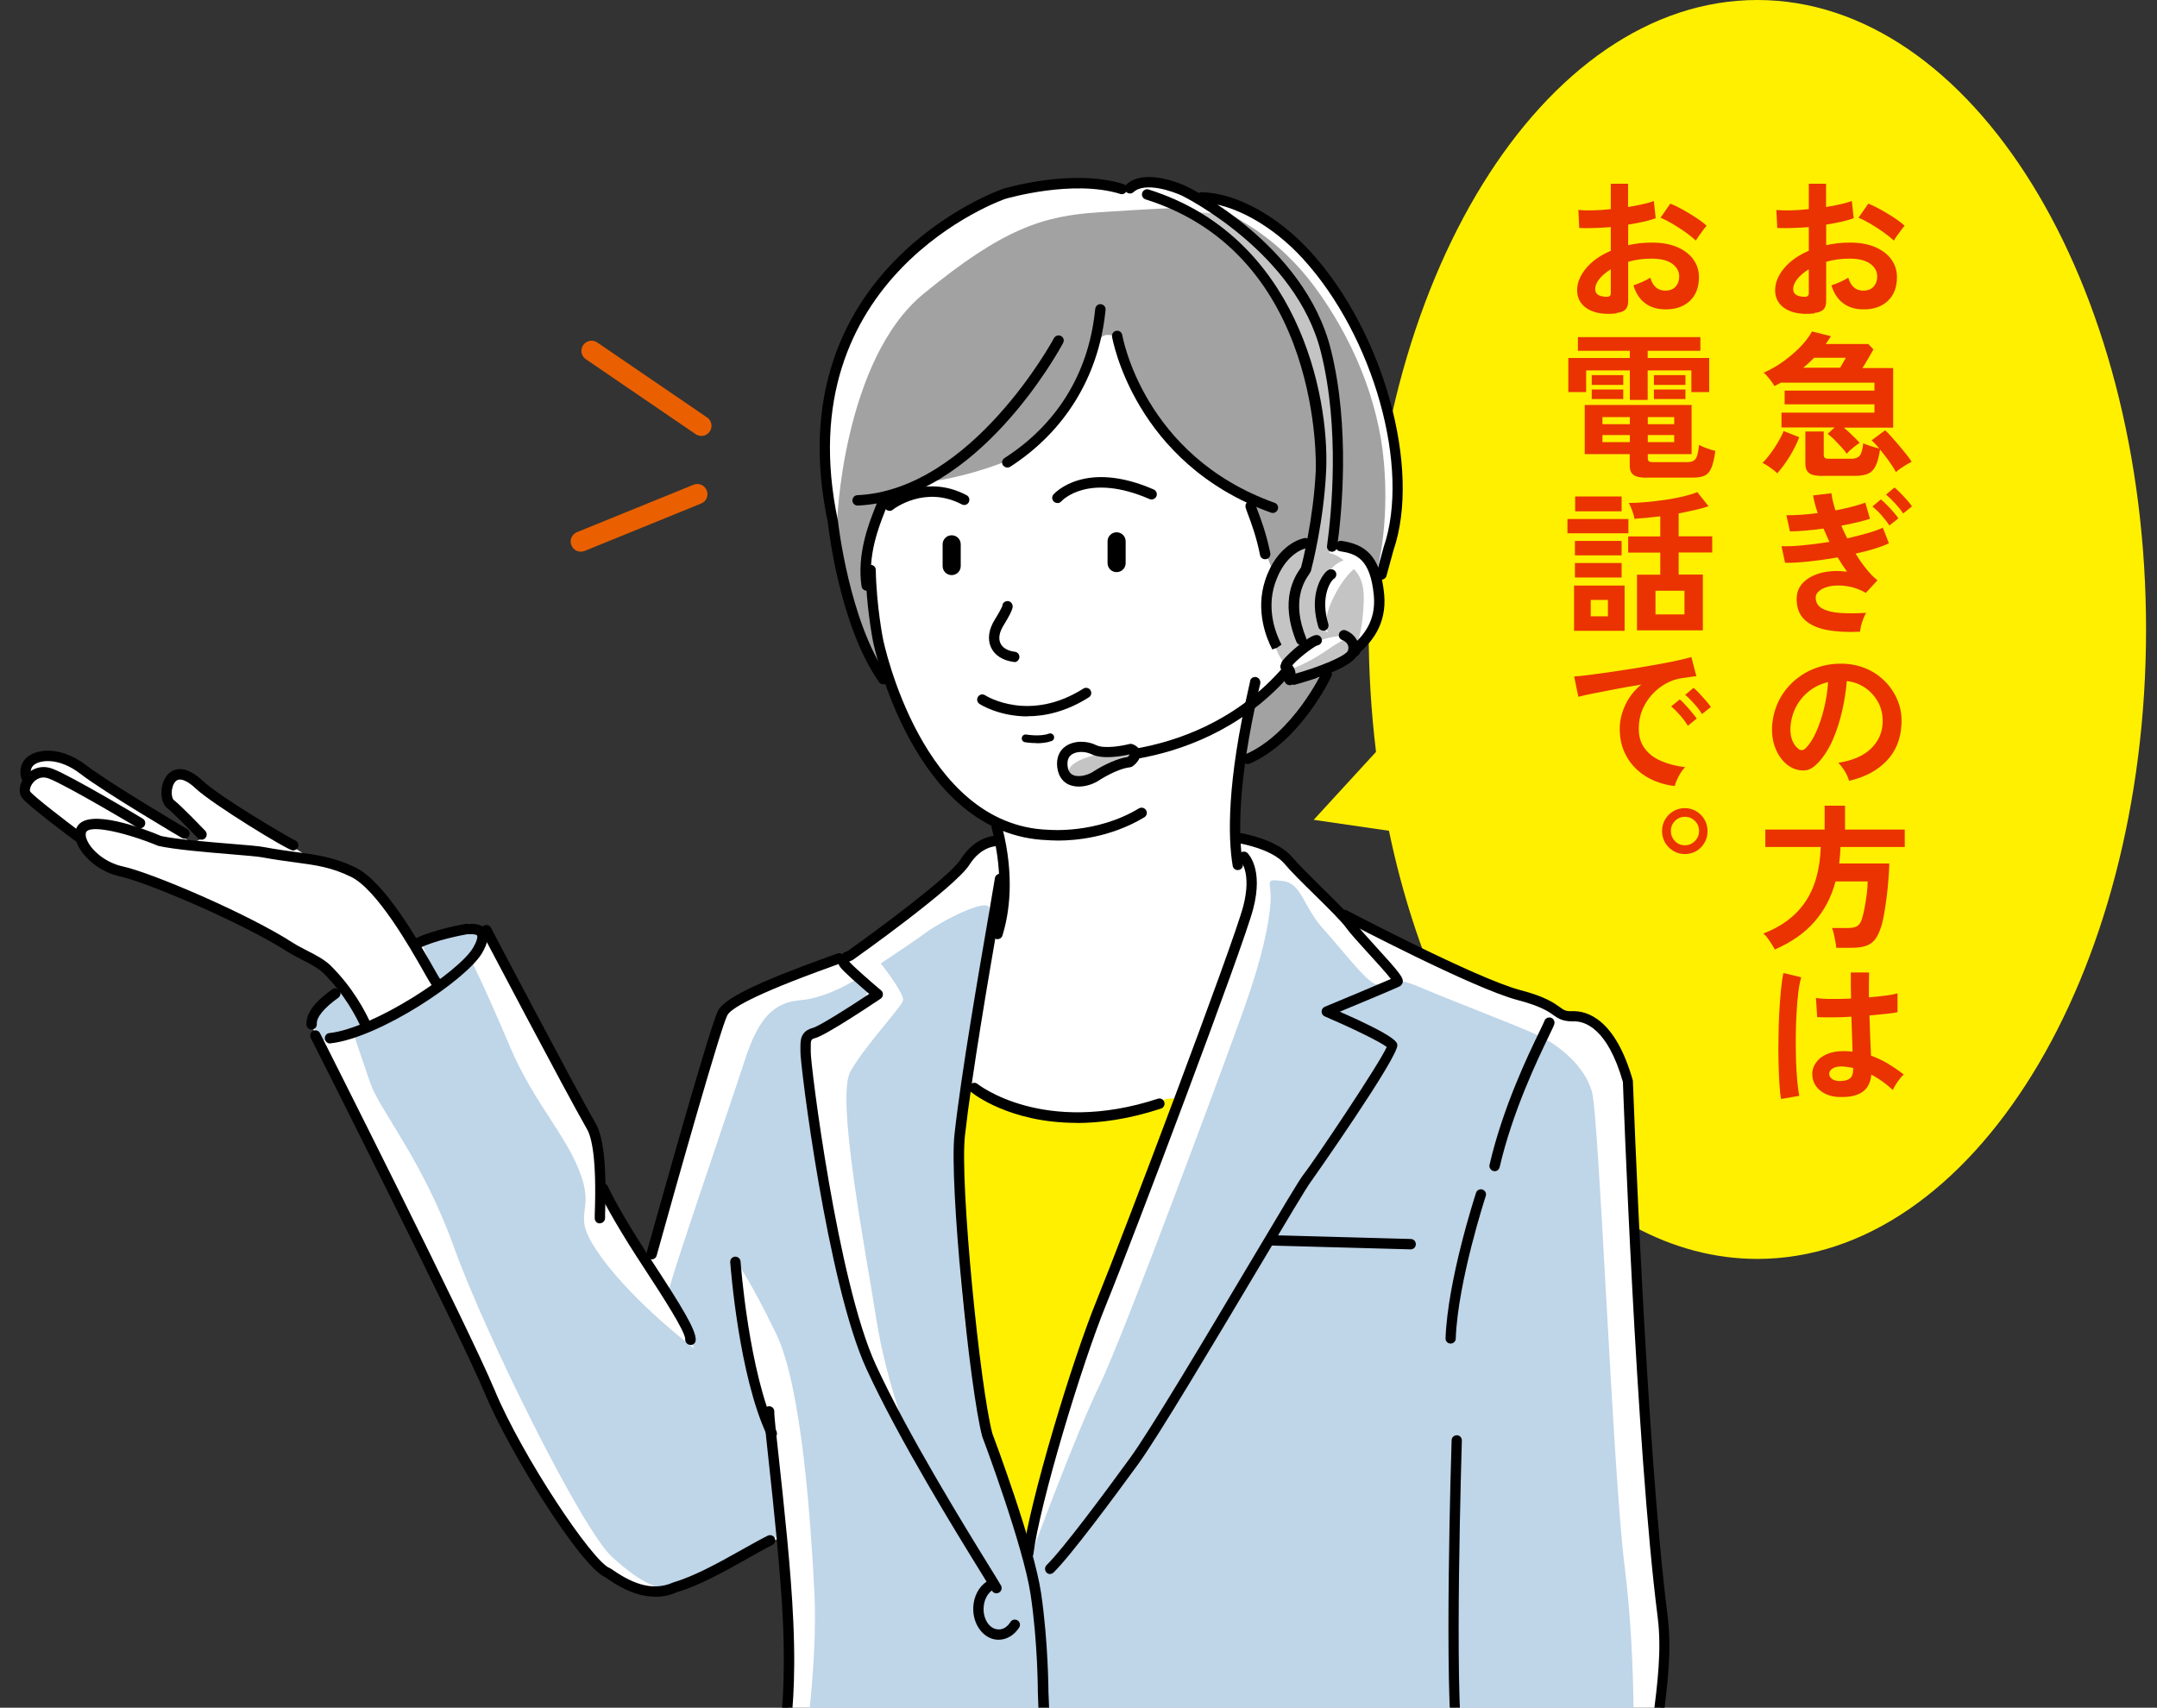 <svg width="197" height="156" viewBox="0 0 197 156" fill="none" xmlns="http://www.w3.org/2000/svg">
<rect x="0" y="0" width="197" height="156" fill="#333333" stroke="none"/>
<g clip-path="url(#clip0_609_9569)">
<path d="M160.5 0C180.106 0 196 25.744 196 57.5C196 89.256 180.106 115 160.5 115C144.864 115 131.59 98.627 126.854 75.89L119.979 74.891L125.673 68.683C125.233 65.065 125 61.326 125 57.5C125 25.744 140.894 0 160.5 0Z" fill="#FFF000"/>
<path d="M165.717 28.629C165.015 28.711 164.394 28.68 163.854 28.537C163.315 28.393 162.887 28.147 162.582 27.799C162.277 27.45 162.124 27.02 162.124 26.507C162.124 25.83 162.399 25.164 162.938 24.508C163.488 23.851 164.241 23.318 165.198 22.908V20.745C164.679 20.786 164.17 20.817 163.681 20.827C163.193 20.847 162.735 20.847 162.317 20.827L162.236 19.176C162.592 19.217 163.04 19.227 163.559 19.217C164.078 19.207 164.628 19.166 165.198 19.104V16.787H166.776V18.91C167.254 18.838 167.692 18.745 168.109 18.653C168.526 18.561 168.862 18.469 169.127 18.356L169.3 19.935C168.964 20.058 168.577 20.171 168.15 20.263C167.712 20.355 167.254 20.448 166.786 20.519V22.395C167.122 22.324 167.468 22.262 167.824 22.221C168.18 22.18 168.557 22.16 168.954 22.16C169.87 22.16 170.643 22.303 171.284 22.58C171.926 22.867 172.414 23.236 172.75 23.718C173.086 24.19 173.249 24.723 173.249 25.317C173.249 26.24 172.974 26.958 172.424 27.481C171.875 28.004 171.132 28.27 170.185 28.26C169.452 28.26 168.842 28.076 168.343 27.706C167.844 27.337 167.488 26.794 167.264 26.066C167.478 25.994 167.753 25.892 168.058 25.758C168.373 25.615 168.618 25.492 168.801 25.358C169.035 26.158 169.493 26.548 170.165 26.548C170.582 26.548 170.898 26.425 171.122 26.179C171.335 25.933 171.447 25.635 171.447 25.266C171.447 24.795 171.234 24.405 170.816 24.098C170.399 23.79 169.768 23.626 168.933 23.626C168.17 23.626 167.457 23.718 166.786 23.913V27.491C166.786 27.84 166.704 28.106 166.541 28.27C166.379 28.434 166.104 28.547 165.717 28.588V28.629ZM164.689 27.112C164.872 27.112 165.004 27.112 165.076 27.05C165.157 26.999 165.198 26.917 165.198 26.794V24.6C164.76 24.866 164.414 25.164 164.16 25.471C163.905 25.789 163.773 26.107 163.773 26.415C163.773 26.63 163.854 26.804 164.017 26.917C164.18 27.03 164.404 27.091 164.689 27.102V27.112ZM172.964 21.985C172.74 21.76 172.424 21.503 172.038 21.227C171.651 20.95 171.254 20.694 170.837 20.448C170.419 20.201 170.063 20.017 169.737 19.894L170.633 18.602C170.979 18.735 171.346 18.92 171.763 19.145C172.17 19.371 172.567 19.617 172.964 19.873C173.361 20.13 173.687 20.376 173.951 20.622C173.86 20.724 173.737 20.868 173.605 21.052C173.473 21.237 173.341 21.411 173.218 21.585C173.096 21.76 173.015 21.883 172.964 21.975V21.985Z" fill="#EA3300"/>
<path d="M162.309 43.229C162.228 43.147 162.105 43.034 161.943 42.911C161.78 42.788 161.596 42.655 161.423 42.542C161.25 42.429 161.098 42.337 160.976 42.286C161.2 42.06 161.444 41.773 161.698 41.435C161.953 41.096 162.187 40.738 162.401 40.369C162.614 39.999 162.787 39.671 162.899 39.374L164.324 39.938C164.111 40.502 163.826 41.086 163.459 41.681C163.093 42.276 162.706 42.798 162.319 43.239L162.309 43.229ZM168.65 41.435C168.538 41.261 168.375 41.056 168.161 40.83C167.948 40.604 167.734 40.369 167.51 40.143C167.286 39.928 167.093 39.753 166.92 39.63L167.561 39.046H162.706V37.693H171.195V36.934H162.991V35.683H171.195V34.955H162.645C162.553 35.006 162.451 35.058 162.36 35.109C162.268 35.16 162.166 35.211 162.065 35.263C161.973 35.099 161.831 34.894 161.637 34.648C161.444 34.401 161.261 34.196 161.077 34.043C161.688 33.776 162.268 33.448 162.828 33.048C163.388 32.648 163.897 32.218 164.365 31.746C164.833 31.274 165.21 30.782 165.495 30.28L167.215 30.71C167.133 30.834 167.062 30.956 166.981 31.08C166.899 31.203 166.818 31.315 166.747 31.428H170.635L171.103 31.92C170.96 32.166 170.798 32.453 170.614 32.771C170.431 33.089 170.258 33.366 170.095 33.622H172.905V39.066H168.406C168.65 39.282 168.915 39.507 169.179 39.774C169.454 40.03 169.668 40.256 169.841 40.451C169.739 40.522 169.607 40.615 169.444 40.738C169.281 40.861 169.128 40.994 168.976 41.127C168.823 41.261 168.721 41.373 168.64 41.476L168.65 41.435ZM164.701 33.592H168.06C168.141 33.448 168.233 33.294 168.334 33.12C168.436 32.946 168.508 32.802 168.579 32.679H165.688C165.373 33.007 165.047 33.304 164.701 33.581V33.592ZM166.431 43.475C165.861 43.475 165.464 43.393 165.23 43.219C164.996 43.044 164.884 42.758 164.884 42.347V39.415H166.563V41.527C166.563 41.671 166.594 41.773 166.665 41.825C166.736 41.886 166.869 41.907 167.083 41.907H169.078C169.424 41.907 169.678 41.814 169.841 41.63C170.004 41.445 170.116 41.066 170.167 40.492C170.34 40.574 170.564 40.656 170.849 40.748C171.134 40.84 171.398 40.912 171.642 40.974C171.52 40.83 171.398 40.697 171.276 40.563C171.154 40.43 171.042 40.317 170.93 40.225L172.172 39.302C172.355 39.477 172.558 39.682 172.772 39.928C172.996 40.174 173.22 40.43 173.454 40.707C173.678 40.984 173.902 41.25 174.106 41.507C174.309 41.763 174.472 41.989 174.594 42.183C174.472 42.245 174.319 42.327 174.136 42.429C173.953 42.542 173.78 42.655 173.597 42.778C173.424 42.901 173.271 43.014 173.159 43.127C173.006 42.84 172.793 42.511 172.528 42.132C172.263 41.763 171.988 41.404 171.704 41.066C171.612 41.701 171.48 42.183 171.317 42.532C171.154 42.88 170.93 43.127 170.635 43.26C170.34 43.393 169.973 43.465 169.505 43.465H166.431V43.475Z" fill="#EA3300"/>
<path d="M169.89 57.706C168.719 57.767 167.702 57.706 166.836 57.542C165.971 57.378 165.289 57.06 164.811 56.609C164.333 56.158 164.088 55.522 164.088 54.722C164.088 54.107 164.302 53.595 164.719 53.185C165.137 52.774 165.707 52.487 166.399 52.313C167.101 52.149 167.854 52.118 168.689 52.221C168.536 52.005 168.394 51.8 168.251 51.585C168.109 51.37 167.966 51.144 167.834 50.919C166.948 51.072 166.083 51.196 165.228 51.288C164.373 51.38 163.641 51.421 163.03 51.411L162.704 49.893C163.233 49.914 163.895 49.893 164.669 49.811C165.442 49.74 166.246 49.637 167.081 49.504C166.989 49.288 166.898 49.083 166.806 48.889C166.714 48.684 166.633 48.489 166.541 48.284C165.971 48.366 165.422 48.427 164.892 48.468C164.363 48.52 163.885 48.54 163.478 48.54L163.152 47.064C163.539 47.064 163.987 47.064 164.485 47.023C164.984 46.992 165.493 46.941 166.012 46.869C165.91 46.551 165.819 46.264 165.747 45.987C165.676 45.71 165.625 45.474 165.585 45.259L167.264 45.054C167.315 45.485 167.437 46.008 167.63 46.623C168.17 46.52 168.679 46.407 169.157 46.284C169.636 46.161 170.032 46.038 170.358 45.915L170.786 47.392C170.47 47.494 170.083 47.607 169.636 47.71C169.177 47.822 168.689 47.925 168.17 48.017C168.241 48.202 168.333 48.386 168.424 48.591C168.516 48.796 168.618 48.991 168.709 49.176C169.391 49.022 170.022 48.858 170.592 48.694C171.172 48.53 171.62 48.366 171.956 48.202L172.516 49.627C172.16 49.801 171.722 49.965 171.193 50.129C170.664 50.293 170.094 50.437 169.473 50.57C169.778 51.072 170.094 51.534 170.44 51.954C170.775 52.385 171.122 52.733 171.468 53.01L170.409 54.159C169.87 53.851 169.33 53.656 168.791 53.564C168.251 53.472 167.763 53.461 167.315 53.523C166.867 53.584 166.511 53.718 166.236 53.913C165.961 54.107 165.829 54.333 165.829 54.599C165.829 55.04 166.032 55.368 166.44 55.594C166.847 55.809 167.396 55.953 168.088 55.994C168.781 56.045 169.564 56.035 170.44 55.984C170.348 56.127 170.256 56.312 170.175 56.527C170.094 56.742 170.022 56.958 169.971 57.163C169.921 57.378 169.89 57.552 169.88 57.696L169.89 57.706ZM172.557 48.007C172.373 47.71 172.129 47.402 171.834 47.064C171.539 46.725 171.254 46.469 171.01 46.264L171.783 45.618C171.926 45.731 172.099 45.895 172.312 46.11C172.526 46.325 172.73 46.541 172.923 46.766C173.127 46.992 173.269 47.187 173.381 47.351L172.567 47.997L172.557 48.007ZM173.819 46.9C173.625 46.612 173.381 46.305 173.076 45.977C172.77 45.649 172.496 45.382 172.251 45.177L173.025 44.531C173.167 44.644 173.34 44.808 173.554 45.023C173.768 45.239 173.971 45.454 174.165 45.679C174.368 45.895 174.511 46.09 174.623 46.254L173.829 46.9H173.819Z" fill="#EA3300"/>
<path d="M168.874 71.311C168.833 71.158 168.762 70.973 168.66 70.768C168.558 70.553 168.436 70.358 168.294 70.163C168.161 69.968 168.019 69.804 167.887 69.681C169.189 69.476 170.177 69.056 170.859 68.4C171.541 67.743 171.897 66.975 171.938 66.082C171.978 65.375 171.846 64.739 171.551 64.186C171.256 63.632 170.859 63.181 170.35 62.832C169.841 62.484 169.281 62.279 168.67 62.217C168.599 63.109 168.457 64.011 168.243 64.945C168.029 65.877 167.754 66.739 167.398 67.559C167.042 68.379 166.604 69.066 166.095 69.63C165.708 70.05 165.332 70.296 164.965 70.358C164.599 70.419 164.212 70.368 163.805 70.204C163.408 70.03 163.052 69.763 162.747 69.384C162.441 69.015 162.207 68.564 162.044 68.061C161.881 67.549 161.82 67.005 161.841 66.421C161.892 65.549 162.095 64.75 162.451 64.032C162.808 63.314 163.296 62.689 163.907 62.156C164.518 61.633 165.21 61.233 166.004 60.966C166.798 60.7 167.632 60.587 168.528 60.638C169.25 60.679 169.932 60.843 170.563 61.13C171.195 61.417 171.754 61.817 172.233 62.32C172.711 62.822 173.088 63.407 173.342 64.063C173.607 64.719 173.709 65.447 173.658 66.226C173.586 67.538 173.139 68.635 172.294 69.517C171.449 70.399 170.299 71.004 168.864 71.332L168.874 71.311ZM164.243 68.41C164.345 68.492 164.457 68.523 164.568 68.523C164.68 68.523 164.792 68.461 164.915 68.348C165.261 68 165.576 67.518 165.861 66.882C166.146 66.247 166.39 65.539 166.584 64.739C166.777 63.95 166.909 63.14 166.96 62.309C166.309 62.463 165.719 62.74 165.22 63.14C164.711 63.54 164.314 64.032 164.019 64.596C163.724 65.17 163.561 65.795 163.52 66.472C163.5 66.923 163.561 67.313 163.693 67.641C163.825 67.969 164.009 68.225 164.243 68.389V68.41Z" fill="#EA3300"/>
<path d="M162.084 86.721C162.013 86.588 161.931 86.434 161.809 86.25C161.697 86.065 161.575 85.891 161.443 85.706C161.311 85.522 161.178 85.378 161.046 85.276C162.715 84.64 163.998 83.686 164.873 82.395C165.748 81.103 166.227 79.432 166.288 77.371H161.229V75.782H166.644V73.598H168.507V75.782H173.962V77.371H168.089C168.089 77.627 168.069 77.883 168.049 78.129C168.028 78.376 168.008 78.632 167.977 78.878H172.547C172.547 79.35 172.507 79.862 172.466 80.416C172.425 80.969 172.364 81.523 172.293 82.077C172.222 82.63 172.14 83.133 172.059 83.594C171.977 84.056 171.886 84.435 171.784 84.722C171.621 85.224 171.428 85.604 171.204 85.87C170.98 86.137 170.695 86.322 170.359 86.424C170.023 86.526 169.606 86.578 169.117 86.578H167.703C167.703 86.414 167.662 86.219 167.621 85.983C167.58 85.747 167.529 85.522 167.479 85.296C167.428 85.071 167.377 84.896 167.316 84.773H168.751C169.138 84.773 169.433 84.712 169.616 84.599C169.809 84.476 169.952 84.271 170.044 83.963C170.125 83.717 170.206 83.379 170.288 82.969C170.369 82.549 170.43 82.118 170.491 81.677C170.552 81.236 170.573 80.847 170.573 80.518H167.641C167.265 81.944 166.613 83.174 165.708 84.209C164.802 85.245 163.59 86.086 162.064 86.752L162.084 86.721Z" fill="#EA3300"/>
<path d="M162.666 100.388C162.595 100.019 162.544 99.537 162.513 98.943C162.472 98.358 162.452 97.702 162.432 96.974C162.421 96.256 162.411 95.508 162.432 94.739C162.432 93.97 162.462 93.211 162.503 92.473C162.544 91.735 162.595 91.058 162.656 90.433C162.717 89.808 162.788 89.295 162.88 88.885L164.508 89.274C164.406 89.613 164.315 90.064 164.243 90.628C164.172 91.192 164.121 91.817 164.081 92.514C164.04 93.211 164.019 93.919 164.009 94.657C164.009 95.395 164.009 96.113 164.03 96.8C164.05 97.487 164.091 98.122 164.142 98.707C164.193 99.281 164.254 99.742 164.335 100.101L162.686 100.388H162.666ZM167.948 100.214C167.205 100.173 166.615 99.958 166.167 99.558C165.719 99.158 165.506 98.656 165.516 98.061C165.516 97.702 165.648 97.364 165.872 97.046C166.096 96.728 166.422 96.482 166.839 96.297C167.256 96.113 167.755 96.021 168.335 96.021C168.64 96.021 168.925 96.031 169.19 96.062C169.19 95.641 169.17 95.159 169.149 94.626C169.129 94.093 169.109 93.509 169.088 92.873C168.498 92.914 167.928 92.934 167.378 92.934C166.829 92.934 166.36 92.934 165.964 92.914L165.852 91.161C166.198 91.222 166.666 91.253 167.236 91.253C167.816 91.253 168.417 91.253 169.058 91.212C169.058 90.833 169.037 90.443 169.037 90.043C169.037 89.643 169.037 89.243 169.037 88.833H170.707C170.707 89.192 170.686 89.572 170.686 89.951C170.686 90.33 170.686 90.72 170.686 91.11C171.256 91.058 171.775 91.007 172.244 90.945C172.712 90.884 173.058 90.812 173.302 90.74V92.463C173.037 92.524 172.671 92.576 172.223 92.617C171.775 92.658 171.277 92.709 170.737 92.76C170.758 93.457 170.778 94.124 170.808 94.76C170.839 95.395 170.859 95.949 170.88 96.431C171.409 96.626 171.928 96.861 172.417 97.159C172.915 97.456 173.394 97.784 173.872 98.153C173.77 98.235 173.648 98.368 173.506 98.553C173.363 98.727 173.241 98.912 173.129 99.097C173.017 99.281 172.925 99.435 172.875 99.568C172.233 98.984 171.582 98.512 170.91 98.163C170.839 98.922 170.554 99.455 170.045 99.783C169.536 100.111 168.844 100.245 167.969 100.204L167.948 100.214ZM168.081 98.748C168.467 98.748 168.763 98.666 168.956 98.512C169.149 98.358 169.251 98.071 169.251 97.661V97.558C168.925 97.487 168.59 97.436 168.243 97.415C167.887 97.415 167.612 97.466 167.399 97.589C167.185 97.712 167.073 97.876 167.063 98.081C167.063 98.287 167.144 98.44 167.338 98.574C167.531 98.697 167.775 98.758 168.091 98.758L168.081 98.748Z" fill="#EA3300"/>
<path d="M147.634 28.629C146.932 28.711 146.311 28.68 145.771 28.537C145.232 28.393 144.804 28.147 144.499 27.799C144.194 27.45 144.041 27.02 144.041 26.507C144.041 25.83 144.316 25.164 144.855 24.508C145.405 23.851 146.158 23.318 147.115 22.908V20.745C146.596 20.786 146.087 20.817 145.598 20.827C145.11 20.847 144.652 20.847 144.234 20.827L144.153 19.176C144.509 19.217 144.957 19.227 145.476 19.217C145.995 19.207 146.545 19.166 147.115 19.104V16.787H148.692V18.91C149.171 18.838 149.609 18.745 150.026 18.653C150.443 18.561 150.779 18.469 151.044 18.356L151.217 19.935C150.881 20.058 150.494 20.171 150.067 20.263C149.629 20.355 149.171 20.448 148.703 20.519V22.395C149.039 22.324 149.385 22.262 149.741 22.221C150.097 22.18 150.474 22.16 150.871 22.16C151.787 22.16 152.56 22.303 153.201 22.58C153.843 22.867 154.331 23.236 154.667 23.718C155.003 24.19 155.166 24.723 155.166 25.317C155.166 26.24 154.891 26.958 154.341 27.481C153.792 28.004 153.049 28.27 152.102 28.26C151.369 28.26 150.759 28.076 150.26 27.706C149.761 27.337 149.405 26.794 149.181 26.066C149.395 25.994 149.67 25.892 149.975 25.758C150.29 25.615 150.535 25.492 150.718 25.358C150.952 26.158 151.41 26.548 152.082 26.548C152.499 26.548 152.815 26.425 153.039 26.179C153.252 25.933 153.364 25.635 153.364 25.266C153.364 24.795 153.151 24.405 152.733 24.098C152.316 23.79 151.685 23.626 150.85 23.626C150.087 23.626 149.374 23.718 148.703 23.913V27.491C148.703 27.84 148.621 28.106 148.458 28.27C148.296 28.434 148.021 28.547 147.634 28.588V28.629ZM146.606 27.112C146.789 27.112 146.921 27.112 146.993 27.05C147.074 26.999 147.115 26.917 147.115 26.794V24.6C146.677 24.866 146.331 25.164 146.077 25.471C145.822 25.789 145.69 26.107 145.69 26.415C145.69 26.63 145.771 26.804 145.934 26.917C146.097 27.03 146.321 27.091 146.606 27.102V27.112ZM154.881 21.985C154.657 21.76 154.341 21.503 153.955 21.227C153.568 20.95 153.171 20.694 152.754 20.448C152.336 20.201 151.98 20.017 151.654 19.894L152.55 18.602C152.896 18.735 153.263 18.92 153.68 19.145C154.087 19.371 154.484 19.617 154.881 19.873C155.278 20.13 155.604 20.376 155.868 20.622C155.777 20.724 155.654 20.868 155.522 21.052C155.39 21.237 155.257 21.411 155.135 21.585C155.013 21.76 154.932 21.883 154.881 21.975V21.985Z" fill="#EA3300"/>
<path d="M148.855 36.534V33.838H144.865V35.816H143.236V32.7H148.855V32.043H144.112V30.793H155.298V32.043H150.483V32.7H156.102V35.816H154.473V33.838H150.483V36.534H148.855ZM150.361 43.639C149.812 43.639 149.425 43.557 149.191 43.383C148.967 43.219 148.845 42.942 148.845 42.563V41.486H144.733V36.995H154.494V41.486H150.493V41.855C150.493 41.978 150.524 42.071 150.585 42.132C150.646 42.194 150.778 42.214 150.992 42.214H154.127C154.494 42.214 154.738 42.101 154.88 41.886C155.023 41.671 155.114 41.261 155.175 40.645C155.348 40.738 155.583 40.84 155.888 40.953C156.193 41.066 156.448 41.138 156.661 41.189C156.57 41.896 156.438 42.429 156.285 42.778C156.132 43.127 155.918 43.352 155.654 43.465C155.389 43.578 155.033 43.629 154.585 43.629H150.381L150.361 43.639ZM145.374 35.16V34.268H148.254V35.16H145.374ZM145.374 36.452V35.581H148.254V36.452H145.374ZM146.351 38.749H148.855V38.103H146.351V38.749ZM146.351 40.389H148.855V39.743H146.351V40.389ZM150.493 38.749H152.906V38.103H150.493V38.749ZM150.493 40.389H152.906V39.743H150.493V40.389ZM151.053 35.16V34.268H153.934V35.16H151.053ZM151.053 36.452V35.581H153.934V36.452H151.053Z" fill="#EA3300"/>
<path d="M143.156 48.714V47.412H148.724V48.714H143.156ZM143.757 57.624V53.492H148.378V57.624H143.757ZM143.838 50.734V49.411H148.103V50.734H143.838ZM143.838 52.754V51.431H148.103V52.754H143.838ZM143.859 46.705V45.351H148.103V46.705H143.859ZM145.284 56.301H146.851V54.804H145.284V56.301ZM149.508 57.593V52.498H151.635V50.478H148.703V49.001H151.635V47.166C151.217 47.217 150.81 47.258 150.403 47.3C149.996 47.34 149.619 47.371 149.273 47.392C149.253 47.207 149.192 46.971 149.08 46.674C148.968 46.377 148.866 46.131 148.764 45.946C149.253 45.946 149.782 45.915 150.352 45.864C150.922 45.813 151.502 45.741 152.083 45.659C152.663 45.577 153.212 45.474 153.721 45.351C154.23 45.228 154.668 45.095 155.014 44.952L156.042 46.243C155.676 46.367 155.248 46.489 154.78 46.592C154.312 46.694 153.823 46.807 153.314 46.9V48.991H156.378V50.468H153.314V52.487H155.523V57.583H149.508V57.593ZM151.197 56.127H153.843V53.964H151.197V56.127Z" fill="#EA3300"/>
<path d="M152.958 71.804C151.97 71.691 151.095 71.394 150.332 70.932C149.568 70.46 148.978 69.856 148.561 69.107C148.133 68.359 147.93 67.508 147.93 66.554C147.93 65.867 148.092 65.16 148.418 64.442C148.744 63.724 149.232 63.089 149.894 62.535C149.131 62.658 148.377 62.791 147.624 62.935C146.871 63.078 146.189 63.212 145.568 63.335C144.957 63.458 144.479 63.56 144.153 63.653L143.767 61.797C144.082 61.776 144.52 61.735 145.069 61.664C145.619 61.592 146.25 61.51 146.952 61.407C147.655 61.305 148.377 61.192 149.12 61.079C149.863 60.956 150.586 60.833 151.288 60.71C151.991 60.587 152.612 60.464 153.171 60.341C153.731 60.218 154.159 60.115 154.474 60.023L154.932 61.776C154.78 61.776 154.596 61.807 154.383 61.838C154.169 61.869 153.925 61.899 153.66 61.94C153.141 62.012 152.642 62.166 152.164 62.433C151.685 62.699 151.268 63.027 150.891 63.437C150.515 63.847 150.22 64.319 149.996 64.842C149.782 65.365 149.67 65.939 149.67 66.554C149.67 67.292 149.853 67.907 150.23 68.389C150.596 68.882 151.105 69.261 151.746 69.528C152.388 69.804 153.11 69.989 153.904 70.081C153.762 70.225 153.619 70.399 153.487 70.614C153.355 70.83 153.243 71.045 153.141 71.26C153.049 71.475 152.988 71.65 152.958 71.793V71.804ZM154.159 66.308C153.975 66.001 153.741 65.683 153.446 65.344C153.151 65.006 152.886 64.739 152.632 64.524L153.416 63.889C153.558 64.001 153.731 64.175 153.925 64.391C154.128 64.606 154.321 64.832 154.515 65.067C154.708 65.293 154.861 65.488 154.963 65.642L154.148 66.298L154.159 66.308ZM155.441 65.221C155.258 64.924 155.024 64.606 154.718 64.278C154.423 63.94 154.148 63.673 153.904 63.478L154.678 62.832C154.82 62.945 154.993 63.12 155.197 63.335C155.4 63.55 155.604 63.776 155.797 64.001C156.001 64.227 156.143 64.422 156.255 64.586L155.441 65.232V65.221Z" fill="#EA3300"/>
<path d="M153.882 78.017C153.496 78.017 153.139 77.924 152.824 77.73C152.508 77.535 152.264 77.289 152.071 76.971C151.888 76.653 151.796 76.305 151.796 75.925C151.796 75.525 151.888 75.166 152.081 74.849C152.274 74.531 152.519 74.285 152.834 74.1C153.15 73.916 153.496 73.823 153.872 73.823C154.249 73.823 154.595 73.916 154.91 74.1C155.226 74.285 155.48 74.541 155.664 74.849C155.857 75.166 155.949 75.525 155.949 75.925C155.949 76.325 155.857 76.663 155.674 76.981C155.491 77.299 155.236 77.555 154.931 77.74C154.615 77.924 154.269 78.017 153.872 78.017H153.882ZM153.882 77.217C154.239 77.217 154.554 77.084 154.798 76.827C155.053 76.571 155.175 76.263 155.175 75.905C155.175 75.546 155.053 75.249 154.798 74.992C154.544 74.736 154.239 74.613 153.882 74.613C153.526 74.613 153.231 74.736 152.977 74.992C152.722 75.249 152.6 75.546 152.6 75.905C152.6 76.263 152.722 76.561 152.966 76.827C153.211 77.084 153.516 77.217 153.882 77.217Z" fill="#EA3300"/>
<path d="M136.498 246.084H76.749C76.749 246.084 74.364 217.96 73.703 211.394C73.042 204.829 73.148 201.605 73.148 201.605C73.148 201.605 65.663 196.734 64.176 194.731C62.688 192.728 63.763 191.733 64.341 188.805C64.919 185.878 67.245 180.628 68.166 177.629C69.087 174.631 69.252 173.291 69.252 173.291C69.252 173.291 68.084 173.126 68.508 170.376C68.933 167.626 69.335 162.447 69.843 162.447C70.35 162.447 71.342 161.452 71.342 161.452C71.342 161.452 72.676 153.108 72.086 148.439C71.495 143.769 70.999 140.593 70.999 140.593C70.999 140.593 65.793 143.212 63.798 144.267C61.803 145.322 59.583 146.104 57.588 144.931C55.593 143.757 53.822 142.596 52.276 140.261C50.729 137.926 47.01 131.645 44.909 127.141C42.807 122.638 32.891 103.165 31.722 100.949C30.553 98.733 29.006 95.225 29.006 94.881C29.006 94.537 27.838 93.269 28.676 92.215C29.514 91.16 31.167 90.377 31.167 90.377C31.167 90.377 30.317 89.086 28.995 87.746C27.672 86.407 21.888 84.037 20.188 83.16C18.488 82.283 15.454 80.861 13.494 80.363C11.534 79.865 9.303 78.988 8.429 78.36C7.555 77.732 6.894 76.239 6.894 76.239C6.894 76.239 3.4 73.738 2.739 72.944C2.078 72.15 2.491 71.522 2.491 71.237C2.491 70.953 2.16 69.531 3.034 69.199C3.908 68.867 5.855 69.412 7.851 70.538C9.846 71.664 17.531 77.009 17.531 77.009C17.531 77.009 19.149 76.428 18.57 76.096C17.992 75.764 15.501 73.347 15.501 73.347C15.501 73.347 14.922 70.882 16.079 70.929C17.236 70.976 20.896 73.892 22.856 74.935C24.816 75.978 28.133 78.277 28.133 78.277C28.133 78.277 31.911 78.941 33.953 80.944C35.995 82.947 37.979 86.028 37.979 86.028C37.979 86.028 43.126 84.523 44.047 84.938C44.968 85.352 46.078 87.77 46.078 87.77C46.078 87.77 53.893 102.407 54.306 103.959C54.719 105.512 55.392 109.044 55.392 109.044L56.561 111.426L59.465 114.97C59.465 114.97 63.078 102.952 63.538 99.906C63.999 96.86 66.159 91.942 66.903 91.361C67.647 90.78 77.375 87.486 77.375 87.486L83.278 82.982C85.603 81.026 88.141 79.059 88.637 78.431C89.133 77.803 90.385 76.89 90.385 76.89L91.506 77.056L90.42 74.804C90.42 74.804 86.642 71.972 84.93 69.424C83.218 66.876 81.235 62.372 81.105 62.337C80.975 62.301 79.441 60.251 78.779 58.959C78.118 57.667 76.206 50.283 75.745 45.898C75.285 41.513 75.498 33.845 77.611 30.384C79.724 26.924 83.879 20.5 89.912 18.414C95.945 16.328 101.21 16.708 101.883 17.075C102.556 17.442 104.622 16.494 104.622 16.494C104.622 16.494 107.526 16.447 108.648 17.371C109.77 18.296 111.434 18.58 111.434 18.58C111.434 18.58 119.167 19.872 123.358 29.01C127.549 38.147 128.257 44.571 127.549 47.617C126.841 50.663 125.766 52.867 125.766 52.867C125.766 52.867 126.935 54.704 125.601 56.825C124.267 58.947 123.358 59.326 123.275 59.788C123.193 60.251 122.815 60.831 122.284 60.962C121.752 61.092 121.032 61.791 120.997 61.922C120.961 62.052 118.789 66.224 116.759 67.599C114.728 68.973 113.264 69.471 113.264 69.471C113.264 69.471 112.721 74.804 112.721 75.729C112.721 76.653 113.264 76.772 113.264 76.772C113.264 76.772 115.885 76.938 117.42 78.147C118.954 79.356 120.95 81.655 121.162 81.939C121.375 82.224 123.618 84.061 123.618 84.061C123.618 84.061 131.102 87.853 133.959 88.943C136.816 90.034 140.358 91.444 141.067 91.823C141.775 92.203 141.976 92.617 143.274 92.914C144.573 93.21 146.096 92.534 147.56 96.126C149.024 99.717 148.847 101.008 149.012 104.007C149.177 107.005 150.594 133.494 150.594 133.494C150.594 133.494 151.881 146.471 152.01 149.505C152.14 152.539 151.137 160.681 151.019 162.305C150.901 163.929 150.889 169.475 150.889 169.606C150.889 169.736 151.597 182.666 151.928 185.534C152.258 188.402 152.388 196.461 152.554 198.595C152.719 200.728 152.388 200.811 151.302 201.724C150.216 202.636 148.315 203.513 147.064 203.975C145.812 204.438 146.237 204.686 146.237 204.686L145.777 213.575C145.446 213.528 145.399 214.156 144.325 216.704C143.251 219.252 141.834 224.751 140.382 228.212C138.93 231.673 138.764 231.554 138.387 231.72C138.009 231.886 137.218 230.89 137.218 230.89L136.533 246.108L136.498 246.084Z" fill="white"/>
<path d="M76.467 48.103C76.361 47.771 77.022 32.861 84.33 26.853C91.637 20.844 95.297 19.73 100.279 19.398C105.261 19.066 107.811 18.948 107.705 19.066C107.599 19.185 114.8 21.069 117.456 28.962C120.113 36.855 120.443 34.414 120.561 37.306C120.679 40.198 120.113 47.202 120.007 47.984C119.9 48.766 119.676 49.537 119.676 49.537C119.676 49.537 117.516 49.596 117.067 51.042C116.618 52.488 116.122 52.322 116.122 51.99C116.122 51.658 114.906 48.873 114.788 48.316C114.67 47.759 114.234 45.756 114.234 45.756C114.234 45.756 107.917 42.082 105.592 38.752C103.266 35.422 101.932 30.74 101.932 30.74C101.932 30.74 100.822 30.29 100.492 30.965C100.161 31.641 96.832 39.972 93.621 41.418C90.409 42.864 87.411 43.647 85.085 43.978C85.085 43.978 83.196 44.31 81.874 45.092C80.552 45.875 79.218 50.876 79.218 51.54C79.218 52.203 79.879 53.874 79.997 55.32C80.115 56.766 80.552 61.993 80.552 61.993C80.552 61.993 78.45 57.987 77.777 56.209C77.105 54.431 76.443 48.091 76.443 48.091L76.467 48.103Z" fill="#A2A2A2"/>
<path d="M112.779 19.801C113.027 20.05 116.769 21.721 120.087 26.225C123.404 30.728 125.907 36.405 126.403 42.331C126.899 48.257 125.742 52.18 125.742 52.18C125.742 52.18 123.912 50.26 122.92 50.011C121.929 49.762 121.751 49.264 121.751 49.264C121.751 49.264 122.33 38.835 121.834 34.414C121.338 29.993 115.27 22.065 113.936 21.484C112.602 20.903 112.767 19.813 112.767 19.813L112.779 19.801Z" fill="#A2A2A2"/>
<path d="M120.925 61.922C120.842 62.419 118.103 66.342 116.025 67.848C113.947 69.353 113.534 69.933 113.534 69.933L114.278 63.759L117.265 61.839C117.265 61.839 117.678 62.337 118.847 62.088C120.016 61.839 120.925 61.922 120.925 61.922Z" fill="#A2A2A2"/>
<path d="M101.317 68.772C100.903 68.772 99.404 68.985 98.33 69.602C97.244 70.23 97.669 70.81 97.704 70.976C97.704 70.976 98.082 71.474 98.365 71.474C98.648 71.474 99.487 71.095 100.23 70.431C100.974 69.767 102.603 69.602 103.3 69.056C104.008 68.511 101.718 68.76 101.305 68.76L101.317 68.772Z" fill="#C4C4C4"/>
<path d="M120.761 59.67C119.474 60.547 118.022 61.092 118.022 61.092C118.022 61.092 117.94 61.839 118.353 61.839C118.766 61.839 120.1 61.756 121.847 60.926C123.595 60.096 123.547 58.923 123.3 58.508C123.052 58.094 122.048 58.805 120.761 59.682V59.67Z" fill="#C4C4C4"/>
<path d="M122.638 51.125C122.248 50.805 121.811 50.615 121.398 50.509C121.54 49.809 121.776 48.458 121.858 47.332C121.965 45.721 122.354 40.044 121.965 36.547C121.575 33.039 119.911 28.927 118.14 25.976C116.369 23.025 111.434 19.528 111.434 19.528L108.459 19.339C108.459 19.339 110.879 20.536 114.374 23.925C117.868 27.315 119.97 35.718 120.583 40.221C121.068 43.836 120.17 48.778 119.792 50.58C119.792 50.58 119.792 50.58 119.781 50.58C119.533 50.829 119.651 51.789 119.486 52.038C119.344 52.251 118.895 52.476 118.435 53.815C118.565 51.812 119.285 51.694 119.367 51.54C119.45 51.374 119.698 49.549 119.698 49.549C119.698 49.549 118.494 49.703 118.364 49.703C118.234 49.703 117.195 50.283 116.286 52.452C115.377 54.621 115.625 55.996 116.074 57.88C116.534 59.753 117.325 60.63 117.325 60.63C117.325 60.63 118.116 59.966 118.576 59.421C119.037 58.876 119.285 58.674 119.202 58.378C119.202 58.378 119.663 59.208 120.324 58.674C120.985 58.141 122.98 58.046 122.98 58.046L123.972 58.757C123.972 58.757 124.468 57.465 124.55 55C124.633 52.535 123.759 52.038 122.638 51.125Z" fill="#C4C4C4"/>
<path d="M122.651 51.208C122.651 51.208 120.656 51.883 120.75 54.467C120.845 57.051 121.01 57.703 121.223 57.762C121.435 57.821 120.573 57.051 121.754 54.645C122.934 52.239 124.044 51.706 124.044 51.706C124.044 51.706 123.454 51.03 123.23 50.935C123.005 50.84 122.675 51.196 122.675 51.196L122.651 51.208Z" fill="white"/>
<path d="M79.834 245.906C79.834 245.409 77.189 214.796 77.024 209.486C76.859 204.177 76.198 203.181 76.198 203.181L68.76 198.37L65.454 195.549C65.454 195.549 70.247 182.773 71.239 177.961C72.231 173.149 71.239 172.983 71.57 172.154C71.9 171.324 70.743 163.858 72.727 163.36C74.71 162.862 78.346 162.032 78.677 160.705C79.007 159.378 76.032 160.041 76.032 160.041L73.388 160.705C73.388 160.705 74.71 151.911 74.379 145.44C74.049 138.969 73.222 126.703 70.909 121.891C68.595 117.079 67.272 115.254 67.272 115.254C67.272 115.254 68.099 124.38 69.256 127.532C70.413 130.685 70.743 132.51 70.909 135.331C71.074 138.151 70.932 140.415 70.932 140.415C70.932 140.415 64.722 143.639 62.845 144.753C60.968 145.867 58.631 144.753 55.868 142.193C53.105 139.633 44.346 121.95 41.465 113.939C38.584 105.927 34.7 101.482 33.815 98.922C32.929 96.363 32.268 94.36 32.268 94.36L29.163 95.142C29.163 95.142 28.172 93.471 29.057 92.357C29.943 91.243 30.946 89.915 31.052 90.247C31.159 90.579 33.602 94.028 33.602 94.028C33.602 94.028 39.47 90.804 39.919 90.472C40.367 90.14 38.372 85.909 38.372 85.909C38.372 85.909 42.693 84.132 43.578 84.914C44.464 85.696 43.023 87.699 43.023 87.699C43.023 87.699 44.357 90.366 46.565 95.592C48.773 100.819 51.878 103.829 53.105 107.491C54.333 111.153 51.889 110.715 54.994 114.946C58.099 119.177 63.412 123.183 63.412 123.183C63.412 123.183 61.192 118.395 61.086 117.956C60.98 117.518 66.847 100.499 67.957 97.05C69.067 93.601 70.283 91.598 73.057 91.373C75.832 91.148 78.712 89.145 78.712 89.145C78.712 89.145 82.809 86.478 84.473 85.258C86.138 84.037 90.128 82.034 90.341 82.923C90.553 83.812 87.566 103.497 87.566 112.291C87.566 121.085 89.786 131.088 90.896 133.541C92.005 135.994 94.107 142.217 94.107 142.217C94.107 142.217 98.203 131.088 100.423 126.537C102.642 121.986 111.945 96.837 113.61 92.167C115.274 87.498 115.936 84.274 116.042 82.378C116.148 80.481 115.381 80.268 117.152 80.481C118.922 80.695 118.922 82.71 120.918 84.926C122.913 87.142 125.132 90.152 125.9 89.927C126.667 89.702 127.446 89.702 127.446 89.702C127.446 89.702 127.552 89.252 129.878 90.259C132.204 91.266 138.626 93.708 140.515 94.597C142.404 95.486 144.73 97.382 145.391 99.717C146.052 102.051 147.28 134.311 148.378 143.094C149.476 151.876 149.263 161.108 148.933 166.678C148.602 172.249 150.373 193.368 150.597 196.604C150.822 199.839 151.376 200.941 150.704 201.83C150.031 202.719 146.158 204.829 142.947 205.172C139.736 205.516 137.08 204.39 137.186 204.722C137.292 205.054 136.962 209.392 135.97 214.405C134.978 219.418 134.081 221.302 134.081 223.412C134.081 225.522 134.86 226.636 134.966 226.968C135.073 227.299 133.632 246.132 133.632 246.132L79.822 245.906H79.834Z" fill="#BFD5E8"/>
<path d="M79.552 87.106C79.942 87.189 82.634 90.757 82.48 91.385C82.327 92.013 78.998 95.509 77.663 97.891C76.329 100.274 79.08 114.389 80.036 120.504C80.993 126.62 83.436 132.64 83.436 132.64C83.436 132.64 78.301 123.752 76.802 115.894C75.302 108.036 73.248 97.085 73.72 95.426C74.193 93.767 78.301 91.539 78.856 91.219C79.411 90.899 79.175 89.714 79.175 89.714L76.412 89.323L79.576 87.106H79.552Z" fill="white"/>
<path d="M88.439 99.053C88.439 99.053 87.66 101.494 87.778 107.622C87.896 113.749 88.769 126.75 89.549 128.872C90.328 130.993 93.976 141.659 93.976 141.328C93.976 140.996 99.513 121.31 101.177 116.747C102.842 112.184 107.942 100.511 107.942 100.511C107.942 100.511 107.281 99.728 103.172 101.506C99.064 103.284 94.968 101.731 94.306 101.731C93.645 101.731 88.439 99.065 88.439 99.065V99.053Z" fill="#FFF000"/>
<path d="M63.064 122.851C63.064 122.851 63.041 122.851 63.017 122.851C62.757 122.827 62.568 122.602 62.58 122.341C62.627 121.678 60.42 118.276 58.956 116.036C58.413 115.207 57.882 114.389 57.433 113.666C55.461 110.513 54.682 108.831 54.647 108.759C54.541 108.522 54.647 108.238 54.883 108.131C55.119 108.025 55.402 108.131 55.508 108.368C55.508 108.38 56.3 110.087 58.236 113.168C58.684 113.891 59.215 114.697 59.759 115.527C62.167 119.224 63.631 121.547 63.536 122.448C63.513 122.697 63.312 122.863 63.064 122.863V122.851Z" fill="black"/>
<path d="M54.778 111.758C54.519 111.758 54.306 111.533 54.318 111.272V110.952C54.507 105.832 54.035 103.876 53.609 103.142C51.614 99.669 44.082 85.329 44 85.186C43.882 84.949 43.964 84.665 44.2 84.546C44.425 84.428 44.72 84.511 44.838 84.748C44.909 84.89 52.441 99.219 54.424 102.668C55.133 103.912 55.416 106.626 55.262 110.976V111.284C55.251 111.544 55.038 111.746 54.778 111.746V111.758Z" fill="black"/>
<path d="M30.14 95.32C29.904 95.32 29.703 95.142 29.668 94.893C29.645 94.632 29.822 94.395 30.081 94.371C34.119 93.933 41.946 88.766 43.209 86.573C43.717 85.708 43.575 85.459 43.575 85.459C43.54 85.4 43.41 85.317 42.82 85.341C42.761 85.341 42.702 85.341 42.666 85.341C42.253 85.412 39.738 85.886 38.286 86.621C38.05 86.739 37.767 86.644 37.649 86.407C37.531 86.17 37.625 85.886 37.861 85.767C39.561 84.914 42.442 84.404 42.56 84.392C42.643 84.381 42.714 84.392 42.796 84.416C43.15 84.369 44 84.333 44.39 84.961C44.685 85.447 44.567 86.135 44.036 87.047C42.619 89.489 34.638 94.822 30.188 95.308C30.176 95.308 30.152 95.308 30.14 95.308V95.32Z" fill="black"/>
<path d="M28.463 94.052C28.215 94.052 28.002 93.862 27.991 93.601C27.931 92.606 28.699 91.539 30.352 90.366C30.564 90.212 30.859 90.271 31.013 90.472C31.166 90.686 31.107 90.982 30.907 91.136C29.596 92.072 28.899 92.914 28.935 93.542C28.947 93.803 28.758 94.028 28.498 94.04C28.498 94.04 28.474 94.04 28.463 94.04V94.052Z" fill="black"/>
<path d="M59.829 145.855C57.87 145.855 56.181 144.705 55.308 144.101C52.994 143.105 46.465 132.522 44.305 127.343C41.979 121.761 28.521 95.071 28.379 94.81C28.261 94.573 28.355 94.288 28.591 94.17C28.816 94.052 29.111 94.146 29.229 94.383C29.371 94.656 42.841 121.358 45.178 126.987C47.693 133.032 54.139 142.691 55.697 143.248C55.733 143.259 55.768 143.283 55.804 143.307C57.445 144.445 59.404 145.488 61.494 144.551C63.454 143.971 65.626 142.762 67.716 141.588C68.554 141.126 69.357 140.664 70.112 140.285C70.348 140.166 70.632 140.261 70.75 140.486C70.868 140.723 70.773 141.008 70.549 141.126C69.805 141.505 69.014 141.956 68.188 142.418C66.051 143.615 63.832 144.859 61.825 145.44C61.152 145.748 60.479 145.867 59.841 145.867L59.829 145.855Z" fill="black"/>
<path d="M33.436 94.253C33.271 94.253 33.129 94.17 33.046 94.004C32.539 92.866 31.453 90.792 29.528 88.884C29.091 88.446 28.312 88.043 27.569 87.663C27.096 87.415 26.636 87.178 26.258 86.941C22.209 84.333 13.437 80.6 11.029 80.078C9.033 79.652 7.581 78.265 7.086 77.151C6.814 76.535 6.79 75.966 7.038 75.527C8.042 73.738 13.177 75.717 14.724 76.369C16.046 76.665 19.045 76.914 21.229 77.092C22.586 77.198 23.649 77.293 24.086 77.376C25.231 77.59 26.199 77.72 27.061 77.838C29.009 78.099 30.555 78.312 32.48 79.249C35.124 80.541 38.135 85.85 39.587 88.398C39.835 88.837 40.071 89.252 40.153 89.37C40.283 89.501 40.342 89.69 40.271 89.88C40.177 90.129 39.906 90.247 39.669 90.164C39.457 90.093 39.433 90.046 38.76 88.872C37.474 86.597 34.439 81.264 32.066 80.102C30.284 79.225 28.879 79.035 26.943 78.775C26.057 78.656 25.078 78.526 23.921 78.312C23.531 78.241 22.433 78.147 21.158 78.04C18.82 77.85 15.916 77.601 14.452 77.27C11.619 76.096 8.278 75.302 7.877 76.001C7.782 76.167 7.817 76.452 7.959 76.772C8.372 77.696 9.636 78.81 11.241 79.154C13.779 79.699 22.587 83.432 26.789 86.147C27.143 86.372 27.58 86.597 28.017 86.822C28.832 87.237 29.67 87.675 30.213 88.221C32.243 90.235 33.389 92.428 33.885 93.554C33.991 93.791 33.896 94.099 33.672 94.206C33.601 94.241 33.53 94.253 33.448 94.253H33.436Z" fill="black"/>
<path d="M26.787 77.696C26.787 77.696 26.763 77.696 26.751 77.696C26.256 77.661 19.385 73.453 17.862 72.019C17.212 71.403 16.622 71.119 16.256 71.237C15.937 71.344 15.772 71.759 15.713 72.102C15.63 72.6 15.76 73.003 15.878 73.086C16.539 73.584 18.653 75.8 18.747 75.895C18.924 76.084 18.924 76.381 18.735 76.57C18.546 76.76 18.251 76.748 18.062 76.558C17.46 75.93 15.796 74.224 15.3 73.844C14.757 73.43 14.674 72.564 14.78 71.948C14.91 71.142 15.347 70.538 15.949 70.336C16.681 70.088 17.543 70.419 18.511 71.32C20.152 72.873 26.433 76.523 26.928 76.76C27.129 76.831 27.259 77.021 27.247 77.246C27.235 77.495 27.023 77.684 26.775 77.684L26.787 77.696Z" fill="black"/>
<path d="M7.286 77.009C7.192 77.009 7.085 76.973 7.003 76.914C6.259 76.369 2.54 73.584 2.021 72.885C1.655 72.41 1.749 71.628 2.233 70.976C2.729 70.325 3.674 69.779 4.842 70.242C6.542 70.905 12.776 74.615 13.035 74.781C13.26 74.911 13.331 75.207 13.201 75.433C13.071 75.658 12.776 75.729 12.551 75.599C12.492 75.563 6.117 71.759 4.488 71.13C3.65 70.799 3.154 71.32 2.977 71.557C2.717 71.901 2.694 72.245 2.764 72.316C3.107 72.766 5.893 74.911 7.558 76.156C7.77 76.31 7.806 76.606 7.652 76.819C7.558 76.95 7.416 77.009 7.274 77.009H7.286Z" fill="black"/>
<path d="M16.85 76.618C16.767 76.618 16.684 76.594 16.614 76.547C16.33 76.381 9.589 72.41 7.334 70.68C5.316 69.127 3.545 69.424 3.037 69.933C2.647 70.336 2.872 70.858 2.895 70.917C3.002 71.154 2.895 71.439 2.671 71.545C2.435 71.652 2.163 71.557 2.045 71.332C1.833 70.905 1.668 69.981 2.364 69.27C3.202 68.416 5.469 68.061 7.901 69.922C10.109 71.616 17.015 75.681 17.086 75.729C17.31 75.859 17.381 76.156 17.251 76.381C17.169 76.535 17.003 76.618 16.85 76.618Z" fill="black"/>
<path d="M91.001 145.547C90.836 145.547 90.683 145.464 90.6 145.31C90.411 144.978 90.057 144.409 89.585 143.639C87.33 139.988 82.064 131.443 79.125 125.032C75.559 117.257 73.069 97.157 73.104 96.066C73.104 95.936 73.104 95.805 73.104 95.687C73.104 95.023 73.104 94.206 74.237 93.897C74.816 93.743 77.507 92.037 79.385 90.792C78.546 90.069 77.012 88.742 76.716 88.315C76.551 88.078 76.516 87.806 76.598 87.557C76.752 87.142 77.201 86.941 77.425 86.869C80.01 85.032 86.74 80.078 87.731 78.502C89.124 76.298 90.978 76.333 91.06 76.345C91.32 76.345 91.521 76.57 91.509 76.831C91.509 77.092 91.261 77.341 91.025 77.281C90.966 77.317 89.62 77.281 88.534 79C87.224 81.062 78.298 87.403 77.909 87.675C77.862 87.711 77.814 87.735 77.767 87.746C77.696 87.77 77.614 87.806 77.555 87.841C77.921 88.268 79.432 89.595 80.471 90.472C80.589 90.567 80.648 90.709 80.636 90.863C80.624 91.017 80.553 91.148 80.423 91.231C79.597 91.788 75.441 94.561 74.473 94.822C74.06 94.928 74.037 95.023 74.048 95.687C74.048 95.817 74.048 95.96 74.048 96.114C74.025 97.251 76.504 117.091 79.975 124.641C82.891 130.993 88.144 139.503 90.388 143.141C90.86 143.911 91.226 144.492 91.415 144.824C91.544 145.049 91.474 145.345 91.249 145.476C91.178 145.523 91.096 145.547 91.013 145.547H91.001Z" fill="black"/>
<path d="M91.766 192.29C91.766 192.29 91.66 192.29 91.612 192.266C91.365 192.183 91.235 191.91 91.317 191.662C91.329 191.614 92.982 186.767 94.292 179.549C95.603 172.343 94.788 154.803 94.788 154.625C94.788 154.554 94.788 150.074 94.127 145.665C93.478 141.268 89.759 131.337 89.712 131.242C88.555 126.881 86.678 108.001 87.173 103.628C87.787 98.069 89.405 88.754 90.267 83.752C90.573 81.975 90.833 80.446 90.857 80.268C90.869 80.007 91.093 79.806 91.353 79.818C91.612 79.829 91.813 80.043 91.801 80.304C91.801 80.481 91.648 81.335 91.211 83.918C90.349 88.908 88.744 98.211 88.13 103.734C87.646 108.048 89.499 126.691 90.632 130.946C90.774 131.313 94.41 141.02 95.083 145.523C95.744 150.015 95.756 154.554 95.756 154.601C95.792 155.301 96.571 172.403 95.249 179.715C93.926 187.004 92.25 191.91 92.238 191.97C92.167 192.171 91.99 192.29 91.79 192.29H91.766Z" fill="black"/>
<path d="M93.918 142.394C93.918 142.394 93.882 142.394 93.859 142.394C93.599 142.359 93.41 142.122 93.446 141.861C94.012 137.263 97.873 124.38 100.163 118.774C102.512 113.026 112.677 86.147 113.551 82.769C114.342 79.699 113.291 78.621 113.279 78.609C113.09 78.431 113.09 78.135 113.256 77.945C113.433 77.755 113.728 77.744 113.917 77.91C113.976 77.969 115.416 79.32 114.46 83.006C113.586 86.407 103.398 113.37 101.037 119.141C98.758 124.7 94.933 137.452 94.378 141.979C94.343 142.217 94.142 142.394 93.906 142.394H93.918Z" fill="black"/>
<path d="M95.921 143.793C95.803 143.793 95.674 143.745 95.579 143.651C95.402 143.461 95.402 143.165 95.579 142.975C97.102 141.494 101.022 136.196 103.217 133.174C105.035 130.685 110.301 121.844 114.138 115.384C117.018 110.549 118.659 107.788 118.99 107.373C119.863 106.294 125.967 97.204 126.652 95.64C126.038 95.154 123.334 93.85 120.985 92.843C120.808 92.772 120.702 92.594 120.702 92.404C120.702 92.215 120.82 92.037 120.997 91.966C122.957 91.16 125.943 89.903 127.03 89.429C126.628 88.896 125.684 87.865 125.011 87.13C124.137 86.17 123.311 85.258 122.968 84.784C122.579 84.215 121.304 82.958 120.076 81.749C119.002 80.695 117.892 79.604 117.313 78.905C116.204 77.578 113.311 77.056 113.276 77.056C113.016 77.009 112.851 76.76 112.886 76.511C112.934 76.25 113.17 76.085 113.429 76.12C113.559 76.144 116.7 76.713 118.022 78.301C118.577 78.964 119.663 80.031 120.714 81.074C122.036 82.378 123.287 83.598 123.724 84.25C124.019 84.677 124.869 85.601 125.684 86.502C127.856 88.884 128.175 89.311 128.116 89.714C128.092 89.856 127.986 90.01 127.868 90.081C127.584 90.247 124.22 91.646 122.366 92.416C127.478 94.668 127.584 95.201 127.62 95.438C127.809 96.457 119.793 107.859 119.71 107.965C119.403 108.345 117.325 111.829 114.929 115.859C110.856 122.697 105.791 131.206 103.961 133.731C101.742 136.777 97.787 142.122 96.217 143.651C96.122 143.734 96.004 143.781 95.886 143.781L95.921 143.793Z" fill="black"/>
<path d="M71.296 161.89C71.296 161.89 71.261 161.89 71.237 161.89C70.977 161.855 70.788 161.653 70.836 161.392C70.93 160.717 70.989 160.326 70.989 160.172C71.013 159.816 71.06 159.389 71.131 158.844C71.367 156.984 71.756 153.867 71.508 148.19C71.296 143.556 70.635 137.452 70.198 133.411C69.891 130.637 69.749 129.275 69.773 128.907C69.785 128.646 69.997 128.445 70.269 128.457C70.529 128.469 70.729 128.694 70.718 128.955C70.694 129.263 70.906 131.123 71.142 133.292C71.579 137.345 72.252 143.461 72.453 148.13C72.713 153.89 72.311 157.055 72.063 158.939C71.993 159.449 71.945 159.864 71.922 160.184C71.922 160.338 71.863 160.764 71.768 161.416C71.733 161.653 71.52 161.866 71.284 161.866L71.296 161.89Z" fill="black"/>
<path d="M98.32 102.573C92.228 102.573 88.875 99.906 88.686 99.752C88.486 99.586 88.45 99.29 88.615 99.088C88.781 98.887 89.076 98.851 89.277 99.017C89.336 99.065 95.309 103.782 105.746 100.368C105.993 100.285 106.265 100.428 106.336 100.677C106.418 100.925 106.277 101.198 106.029 101.269C103.113 102.229 100.527 102.585 98.308 102.585L98.32 102.573Z" fill="black"/>
<path d="M150.913 163.111C150.653 163.111 150.441 162.886 150.453 162.625C150.488 160.776 150.724 158.892 150.984 156.889C151.374 153.855 151.775 150.702 151.397 147.728C149.414 132.214 148.233 99.171 148.221 98.84C146.84 93.98 144.762 93.222 143.629 93.305C142.72 93.293 142.366 93.068 141.917 92.76C141.445 92.416 140.725 91.906 138.588 91.349C134.539 90.283 123.063 84.25 122.568 84.001C122.331 83.883 122.249 83.598 122.367 83.361C122.485 83.124 122.768 83.041 123.004 83.16C123.122 83.219 134.869 89.394 138.824 90.437C141.138 91.041 141.929 91.622 142.46 92.001C142.85 92.286 143.003 92.392 143.594 92.369C144.998 92.321 147.548 93.127 149.13 98.709C149.154 99.16 150.335 132.155 152.306 147.633C152.696 150.738 152.294 153.938 151.893 157.043C151.645 159.022 151.397 160.883 151.374 162.672C151.374 162.933 151.161 163.135 150.901 163.135L150.913 163.111Z" fill="black"/>
<path d="M91.201 149.79C91.201 149.79 91.154 149.79 91.13 149.79C89.844 149.742 88.84 148.427 88.887 146.862C88.923 145.843 89.383 144.954 90.127 144.468C90.34 144.326 90.635 144.385 90.776 144.599C90.918 144.812 90.859 145.108 90.646 145.25C90.174 145.559 89.855 146.187 89.832 146.898C89.796 147.941 90.387 148.818 91.166 148.842C91.626 148.877 92.004 148.604 92.287 148.166C92.429 147.941 92.724 147.882 92.937 148.024C93.161 148.166 93.22 148.462 93.078 148.676C92.63 149.375 91.933 149.79 91.201 149.79Z" fill="black"/>
<path d="M137.005 169.629C136.817 169.629 136.639 169.523 136.569 169.333L132.72 159.887C131.846 154.696 132.566 131.799 132.578 131.574C132.578 131.313 132.791 131.111 133.051 131.111C133.051 131.111 133.051 131.111 133.062 131.111C133.322 131.111 133.523 131.337 133.511 131.597C133.511 131.823 132.791 154.613 133.617 159.626L137.43 168.966C137.525 169.203 137.419 169.487 137.171 169.582C137.112 169.606 137.053 169.617 136.994 169.617L137.005 169.629Z" fill="black"/>
<path d="M136.501 106.982C136.501 106.982 136.43 106.982 136.394 106.97C136.147 106.91 135.981 106.65 136.04 106.401C137.256 101.162 139.582 96.327 140.586 94.265C140.81 93.803 141.011 93.376 141.046 93.281C141.117 93.032 141.388 92.89 141.636 92.961C141.884 93.032 142.026 93.293 141.955 93.554C141.908 93.72 141.766 94.004 141.436 94.692C140.456 96.73 138.154 101.494 136.961 106.626C136.914 106.839 136.713 106.993 136.501 106.993V106.982Z" fill="black"/>
<path d="M128.836 114.128C128.836 114.128 128.836 114.128 128.824 114.128L116.274 113.784C116.015 113.784 115.802 113.559 115.814 113.299C115.814 113.038 116.062 112.789 116.298 112.836L128.847 113.18C129.107 113.18 129.32 113.405 129.308 113.666C129.308 113.927 129.095 114.128 128.836 114.128Z" fill="black"/>
<path d="M132.482 122.732C132.482 122.732 132.482 122.732 132.471 122.732C132.211 122.732 132.01 122.507 132.022 122.247C132.223 116.901 134.702 109.293 134.808 108.961C134.891 108.712 135.15 108.582 135.398 108.665C135.646 108.748 135.776 109.008 135.694 109.257C135.67 109.34 133.144 117.067 132.955 122.27C132.955 122.531 132.742 122.732 132.482 122.732Z" fill="black"/>
<path d="M96.643 76.784C96.088 76.784 95.746 76.748 95.699 76.748C83.385 76.345 79.773 58.793 79.737 58.615C79.714 58.485 79.112 55.427 79.053 52.085C79.053 51.824 79.253 51.611 79.513 51.599C79.773 51.599 79.985 51.8 79.985 52.061C80.044 55.32 80.647 58.402 80.658 58.425C80.694 58.591 84.165 75.421 95.758 75.8C95.829 75.8 100.114 76.203 104.022 73.844C104.246 73.714 104.53 73.785 104.671 74.01C104.813 74.236 104.73 74.532 104.506 74.662C101.413 76.523 98.19 76.784 96.632 76.784H96.643Z" fill="black"/>
<path d="M115.543 51.089C115.318 51.089 115.129 50.935 115.082 50.71C114.752 49.027 114.244 47.688 113.972 46.965C113.807 46.526 113.748 46.372 113.748 46.23C113.748 45.969 113.961 45.756 114.22 45.756C114.468 45.756 114.669 45.946 114.693 46.183C114.716 46.266 114.775 46.42 114.858 46.633C115.141 47.38 115.661 48.755 116.015 50.52C116.062 50.781 115.897 51.03 115.649 51.078C115.613 51.078 115.59 51.078 115.554 51.078L115.543 51.089Z" fill="black"/>
<path d="M96.571 45.946C96.465 45.946 96.347 45.91 96.252 45.827C96.064 45.649 96.04 45.353 96.217 45.163C96.335 45.033 99.121 41.987 105.367 44.713C105.603 44.82 105.721 45.092 105.614 45.341C105.508 45.578 105.225 45.685 104.989 45.59C99.405 43.161 97.02 45.697 96.925 45.803C96.831 45.91 96.701 45.958 96.571 45.958V45.946Z" fill="black"/>
<path d="M81.23 46.657C81.088 46.657 80.947 46.597 80.852 46.479C80.687 46.278 80.734 45.981 80.935 45.815C81.076 45.709 84.382 43.172 88.278 45.235C88.514 45.353 88.597 45.638 88.479 45.875C88.361 46.112 88.077 46.195 87.841 46.076C84.5 44.31 81.643 46.467 81.525 46.574C81.442 46.645 81.336 46.669 81.242 46.669L81.23 46.657Z" fill="black"/>
<path d="M101.981 52.263C101.52 52.263 101.154 51.895 101.154 51.433V49.454C101.154 48.992 101.52 48.624 101.981 48.624C102.441 48.624 102.807 48.992 102.807 49.454V51.433C102.807 51.895 102.441 52.263 101.981 52.263Z" fill="black"/>
<path d="M86.917 52.535C86.457 52.535 86.091 52.168 86.091 51.706V49.726C86.091 49.264 86.457 48.897 86.917 48.897C87.378 48.897 87.744 49.264 87.744 49.726V51.706C87.744 52.168 87.378 52.535 86.917 52.535Z" fill="black"/>
<path d="M92.627 60.464C92.627 60.464 92.58 60.464 92.568 60.464C91.576 60.334 90.844 59.859 90.514 59.148C90.171 58.414 90.29 57.501 90.856 56.6C91.47 55.617 91.553 55.32 91.553 55.32C91.564 55.06 91.789 54.906 92.049 54.906C92.308 54.917 92.509 55.178 92.485 55.439C92.474 55.7 92.19 56.257 91.659 57.122C91.269 57.75 91.163 58.331 91.376 58.769C91.564 59.184 92.037 59.457 92.698 59.539C92.958 59.575 93.135 59.812 93.099 60.073C93.064 60.31 92.863 60.488 92.627 60.488V60.464Z" fill="black"/>
<path d="M93.842 65.442C91.281 65.442 89.581 64.387 89.462 64.304C89.238 64.162 89.179 63.877 89.321 63.652C89.462 63.427 89.746 63.368 89.97 63.51C90.135 63.617 94.043 66.01 98.942 62.905C99.167 62.763 99.45 62.834 99.592 63.048C99.733 63.273 99.663 63.557 99.45 63.699C97.372 65.015 95.436 65.43 93.842 65.43V65.442Z" fill="black"/>
<path d="M94.67 67.883C94.092 67.883 93.631 67.8 93.608 67.8C93.419 67.765 93.289 67.587 93.324 67.385C93.36 67.196 93.537 67.065 93.737 67.101C93.737 67.101 94.989 67.314 95.792 67.018C95.969 66.947 96.181 67.042 96.252 67.231C96.323 67.421 96.228 67.622 96.04 67.693C95.615 67.847 95.119 67.895 94.682 67.895L94.67 67.883Z" fill="black"/>
<path d="M91.094 85.791C91.094 85.791 90.999 85.791 90.952 85.767C90.704 85.696 90.563 85.424 90.645 85.175C91.236 83.266 91.696 80.102 90.622 75.835C90.563 75.61 90.551 75.551 90.551 75.468C90.551 75.207 90.763 74.994 91.023 74.994C91.271 74.994 91.472 75.184 91.495 75.421C91.495 75.456 91.519 75.516 91.543 75.61C92.676 80.09 92.18 83.432 91.554 85.459C91.495 85.66 91.306 85.791 91.106 85.791H91.094Z" fill="black"/>
<path d="M113.043 79.486C112.819 79.486 112.618 79.32 112.582 79.095C112.146 76.464 112.051 71.486 114.07 62.704C114.117 62.479 114.153 62.337 114.164 62.289C114.164 62.028 114.377 61.839 114.637 61.839C114.896 61.839 115.109 62.076 115.109 62.337C115.109 62.419 115.109 62.467 114.991 62.905C113.007 71.545 113.09 76.393 113.515 78.929C113.562 79.19 113.385 79.427 113.125 79.474C113.102 79.474 113.078 79.474 113.043 79.474V79.486Z" fill="black"/>
<path d="M80.677 62.514C80.523 62.514 80.382 62.443 80.287 62.313C76.651 57.122 75.648 48.126 75.612 47.747C70.701 24.589 91.42 17.288 91.632 17.241C91.857 17.17 97.984 15.368 102.6 16.814C102.848 16.897 102.99 17.158 102.907 17.407C102.824 17.656 102.565 17.798 102.317 17.715C97.96 16.364 91.916 18.142 91.857 18.154C91.609 18.213 71.787 25.217 76.533 47.593C76.545 47.735 77.56 56.766 81.055 61.768C81.208 61.981 81.149 62.277 80.936 62.431C80.854 62.491 80.759 62.514 80.665 62.514H80.677Z" fill="black"/>
<path d="M116.252 46.858C116.252 46.858 116.145 46.858 116.098 46.835C103.56 42.343 101.589 30.882 101.565 30.764C101.518 30.503 101.695 30.266 101.955 30.219C102.215 30.171 102.451 30.349 102.498 30.61C102.522 30.716 104.41 41.644 116.417 45.934C116.665 46.017 116.795 46.289 116.7 46.538C116.629 46.728 116.452 46.858 116.252 46.858Z" fill="black"/>
<path d="M92.001 42.71C91.848 42.71 91.695 42.627 91.6 42.497C91.458 42.272 91.517 41.987 91.742 41.845C96.511 38.776 99.368 34.165 99.994 28.512C100.018 28.287 100.029 28.192 100.053 28.109C100.136 27.86 100.407 27.718 100.655 27.813C100.891 27.896 101.021 28.145 100.962 28.382C100.962 28.429 100.95 28.5 100.938 28.619C100.289 34.473 97.208 39.451 92.261 42.639C92.179 42.687 92.096 42.71 92.001 42.71Z" fill="black"/>
<path d="M78.32 46.183C78.072 46.183 77.859 45.981 77.848 45.732C77.848 45.472 78.037 45.246 78.296 45.235C88.744 44.761 96.194 31.024 96.265 30.882C96.394 30.657 96.678 30.574 96.902 30.693C97.138 30.811 97.221 31.108 97.091 31.333C96.784 31.913 89.323 45.685 78.332 46.183C78.332 46.183 78.32 46.183 78.308 46.183H78.32Z" fill="black"/>
<path d="M126.178 52.95C126.178 52.95 126.096 52.95 126.049 52.938C125.801 52.867 125.647 52.606 125.718 52.357L126.367 49.987C128.846 42.781 125.47 30.728 119.001 23.641C116.238 20.607 112.614 18.592 109.78 18.509C109.521 18.509 109.308 18.284 109.32 18.023C109.32 17.762 109.556 17.502 109.804 17.561C112.932 17.644 116.722 19.73 119.697 23.001C126.367 30.313 129.826 42.805 127.265 50.272L126.627 52.606C126.568 52.82 126.379 52.95 126.167 52.95H126.178Z" fill="black"/>
<path d="M79.146 53.957C78.921 53.957 78.721 53.791 78.685 53.554C78.249 50.639 79.347 47.842 79.878 46.491C79.996 46.195 80.079 45.993 80.102 45.886C80.102 45.626 80.315 45.436 80.574 45.436C80.834 45.436 81.046 45.673 81.046 45.934C81.046 46.112 80.976 46.313 80.763 46.858C80.267 48.126 79.228 50.769 79.63 53.436C79.665 53.697 79.488 53.934 79.228 53.981C79.205 53.981 79.181 53.981 79.158 53.981L79.146 53.957Z" fill="black"/>
<path d="M59.512 115.041C59.512 115.041 59.429 115.041 59.382 115.029C59.134 114.958 58.981 114.697 59.051 114.448C59.288 113.619 64.73 94.028 65.568 92.345C66.123 91.219 69.157 89.737 75.709 87.379C76.087 87.249 76.347 87.154 76.453 87.106C76.701 87.012 76.973 87.13 77.067 87.367C77.162 87.616 77.043 87.889 76.807 87.983C76.689 88.031 76.418 88.126 76.028 88.268C68.602 90.934 66.702 92.179 66.418 92.76C65.781 94.052 61.92 107.669 59.972 114.697C59.913 114.91 59.724 115.041 59.512 115.041Z" fill="black"/>
<path d="M70.494 131.432C70.317 131.432 70.151 131.337 70.069 131.159C67.46 125.624 66.728 115.716 66.692 115.301C66.669 115.041 66.869 114.816 67.129 114.792C67.401 114.792 67.613 114.97 67.637 115.23C67.637 115.325 68.38 125.375 70.919 130.756C71.025 130.993 70.919 131.277 70.695 131.384C70.635 131.42 70.565 131.432 70.494 131.432Z" fill="black"/>
<path d="M117.494 61.139C117.399 61.139 117.293 61.104 117.21 61.045C116.998 60.891 116.962 60.594 117.116 60.381C117.671 59.646 119.689 57.916 120.292 58.011C120.551 58.034 120.74 58.26 120.728 58.52C120.717 58.757 120.528 58.935 120.303 58.959C119.961 59.089 118.438 60.203 117.883 60.95C117.789 61.068 117.647 61.139 117.505 61.139H117.494Z" fill="black"/>
<path d="M118.138 62.55C117.925 62.55 117.737 62.408 117.677 62.206C117.607 61.957 117.76 61.697 118.008 61.625C120.57 60.926 122.955 59.895 123.108 59.433C123.309 58.805 122.754 58.532 122.577 58.461C122.329 58.366 122.211 58.094 122.305 57.857C122.4 57.62 122.659 57.489 122.907 57.584C123.545 57.821 124.371 58.591 124.005 59.729C123.616 60.962 119.85 62.111 118.256 62.55C118.209 62.55 118.173 62.562 118.126 62.562L118.138 62.55Z" fill="black"/>
<path d="M117.773 62.585C117.773 62.585 117.679 62.585 117.632 62.562C117.384 62.479 117.254 62.206 117.337 61.969C117.502 61.448 117.242 61.341 117.23 61.329C116.982 61.234 116.876 60.95 116.971 60.713C117.065 60.464 117.348 60.357 117.585 60.452C117.962 60.606 118.576 61.187 118.222 62.265C118.151 62.467 117.974 62.597 117.773 62.597V62.585Z" fill="black"/>
<path d="M103.891 69.305C103.667 69.305 103.466 69.139 103.43 68.914C103.383 68.653 103.56 68.405 103.808 68.369C107.444 67.717 112.651 65.975 116.842 61.341C117.078 61.08 117.149 61.009 117.314 60.974C117.574 60.926 117.822 61.092 117.869 61.341C117.904 61.531 117.822 61.708 117.68 61.815C117.645 61.851 117.597 61.898 117.538 61.969C113.17 66.793 107.751 68.618 103.962 69.293C103.938 69.293 103.903 69.293 103.879 69.293L103.891 69.305Z" fill="black"/>
<path d="M98.529 71.853C98.21 71.853 97.903 71.794 97.62 71.676C97.195 71.486 96.675 71.047 96.557 70.076C96.463 69.258 96.734 68.57 97.325 68.168C98.151 67.599 99.344 67.682 100.099 68.061C100.843 68.44 102.555 68.12 103.145 67.966C103.239 67.942 103.346 67.954 103.428 67.978C103.96 68.179 104.113 68.511 104.149 68.76C104.231 69.388 103.582 69.898 103.452 69.993C103.381 70.04 103.31 70.076 103.228 70.088C102 70.218 100.442 71.249 100.43 71.249C99.934 71.593 99.214 71.853 98.529 71.853ZM98.765 68.689C98.435 68.689 98.116 68.76 97.88 68.926C97.573 69.139 97.455 69.471 97.502 69.957C97.549 70.396 97.714 70.668 98.01 70.799C98.541 71.036 99.403 70.799 99.898 70.455C99.981 70.396 101.575 69.365 102.98 69.151C103.062 69.08 103.145 68.985 103.18 68.914C102.543 69.056 100.713 69.412 99.674 68.891C99.426 68.772 99.096 68.689 98.753 68.689H98.765Z" fill="black"/>
<path d="M116.65 59.16L116.201 59.326C115.693 58.366 114.631 55.842 115.54 53.033C116.65 49.62 119.023 49.169 119.129 49.157C119.4 49.098 119.637 49.288 119.672 49.537C119.719 49.797 119.542 50.046 119.294 50.082C119.223 50.094 117.37 50.485 116.437 53.329C115.634 55.794 116.591 58.034 117.039 58.888L116.65 59.16Z" fill="black"/>
<path d="M118.839 58.923C118.65 58.923 118.473 58.817 118.402 58.627C116.82 54.763 118.284 52.63 118.756 51.931C118.78 51.883 118.803 51.86 118.827 51.824C118.921 51.48 119.96 47.439 120.173 42.959C120.173 42.758 120.881 23.321 104.625 18.213C104.377 18.13 104.235 17.869 104.318 17.62C104.4 17.371 104.66 17.229 104.908 17.312C118.461 21.579 121.436 35.99 121.117 43.018C120.905 47.557 119.854 51.67 119.748 52.073C119.724 52.203 119.653 52.322 119.547 52.476C119.146 53.069 117.906 54.882 119.287 58.271C119.382 58.508 119.275 58.793 119.028 58.888C118.969 58.911 118.909 58.923 118.85 58.923H118.839Z" fill="black"/>
<path d="M123.749 59.966C123.525 59.966 123.324 59.8 123.289 59.575C123.241 59.255 123.442 59.042 123.761 58.734C124.434 58.058 125.697 56.79 125.473 54.396C125.154 51.042 123.879 50.58 122.38 50.355C122.12 50.319 121.943 50.07 121.978 49.809C122.014 49.549 122.273 49.371 122.521 49.406C124.611 49.726 126.075 50.675 126.417 54.289C126.689 57.134 125.107 58.71 124.434 59.386C124.339 59.48 124.257 59.551 124.209 59.611C124.162 59.788 124.021 59.919 123.832 59.954C123.808 59.954 123.784 59.954 123.749 59.954V59.966Z" fill="black"/>
<path d="M120.856 57.608C120.655 57.608 120.467 57.477 120.408 57.276C119.581 54.55 120.561 52.926 120.88 52.5C121.199 52.061 121.423 52.002 121.576 52.002C121.836 52.002 122.049 52.215 122.049 52.476C122.049 52.666 121.93 52.831 121.765 52.914C121.494 53.151 120.573 54.562 121.317 57.003C121.387 57.252 121.246 57.513 120.998 57.596C120.951 57.608 120.903 57.62 120.856 57.62V57.608Z" fill="black"/>
<path d="M121.672 50.402C121.672 50.402 121.624 50.402 121.601 50.402C121.341 50.366 121.164 50.129 121.199 49.869C121.613 46.87 122.38 39.155 120.645 32.186C118.378 23.048 108.083 17.94 107.989 17.893C107.08 17.466 104.577 16.589 103.526 17.549C103.337 17.727 103.03 17.715 102.853 17.526C102.676 17.336 102.688 17.028 102.877 16.85C104.612 15.262 108.201 16.945 108.355 17.016C108.402 17.028 119.145 22.242 121.554 31.949C123.324 39.072 122.545 46.941 122.12 49.987C122.085 50.224 121.884 50.402 121.648 50.402H121.672Z" fill="black"/>
<path d="M113.969 69.803C113.792 69.803 113.615 69.696 113.532 69.519C113.426 69.282 113.532 68.997 113.78 68.891C118.066 67.018 120.722 61.448 120.746 61.388C120.852 61.151 121.135 61.045 121.371 61.163C121.607 61.27 121.714 61.554 121.596 61.791C121.477 62.028 118.762 67.729 114.146 69.756C114.087 69.779 114.016 69.791 113.957 69.791L113.969 69.803Z" fill="black"/>
<path d="M53.261 31.527C53.55 31.104 54.125 30.996 54.547 31.284L64.578 38.133C65.001 38.421 65.109 38.997 64.821 39.419C64.533 39.841 63.957 39.95 63.535 39.662L53.504 32.812C53.082 32.524 52.973 31.949 53.261 31.527Z" fill="#EA6000"/>
<path d="M52.188 49.819C52.381 50.292 52.921 50.52 53.395 50.327L64.036 45.996C64.51 45.803 64.737 45.262 64.544 44.789C64.351 44.316 63.811 44.088 63.338 44.281L52.697 48.612C52.223 48.805 51.995 49.345 52.188 49.819Z" fill="#EA6000"/>
</g>
<defs>
<clipPath id="clip0_609_9569">
<rect width="196" height="156" fill="white" transform="translate(0.5)"/>
</clipPath>
</defs>
</svg>
